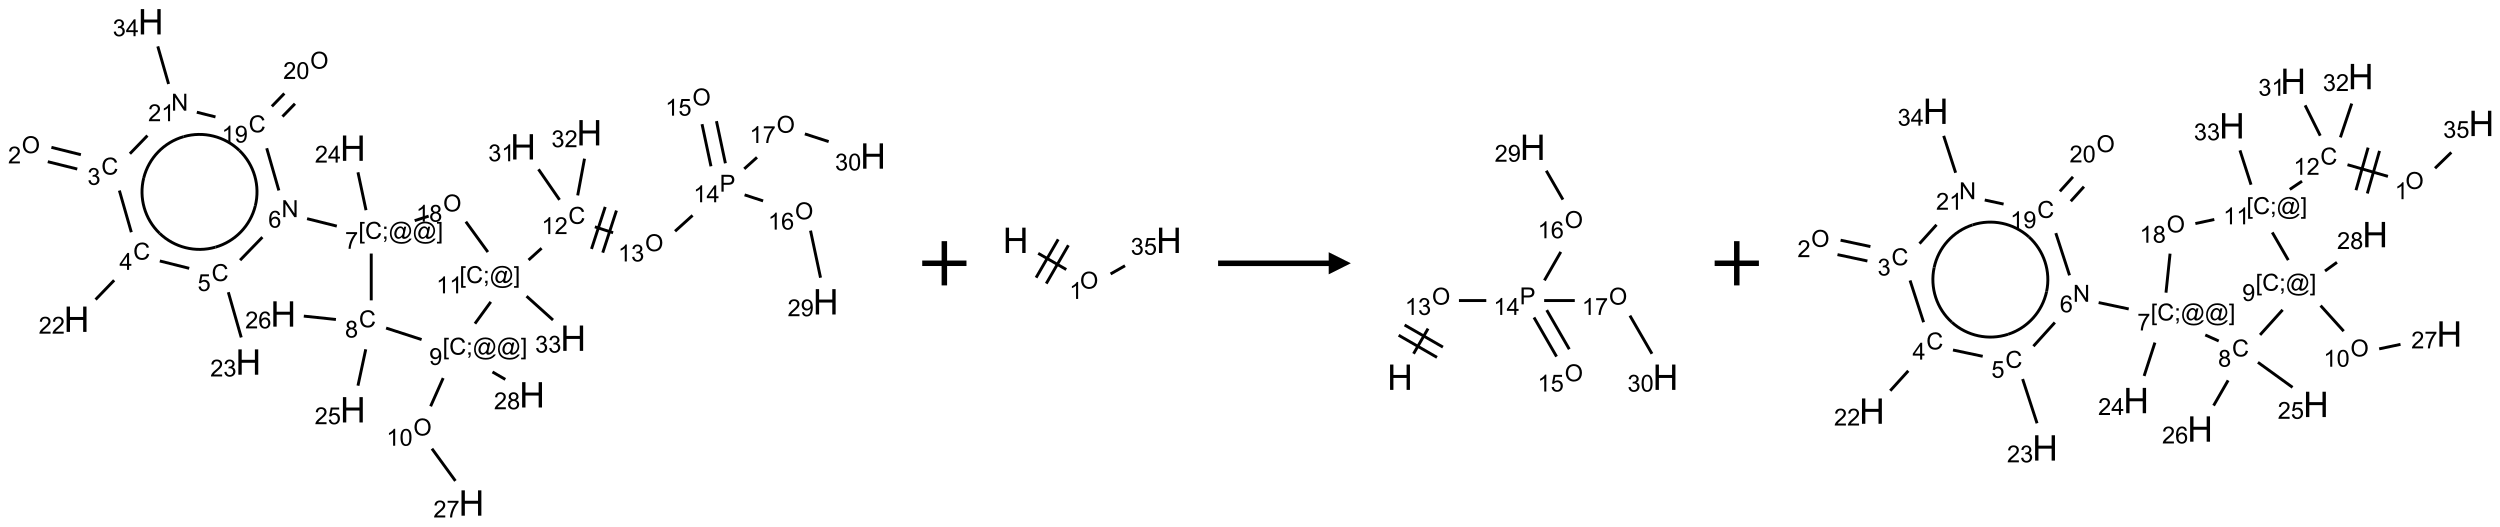 <?xml version="1.0" encoding="UTF-8"?>
<svg xmlns="http://www.w3.org/2000/svg" xmlns:xlink="http://www.w3.org/1999/xlink" width="1130" height="238" viewBox="0 0 1130 238">
<defs>
<g>
<g id="glyph-0-0">
<path d="M 1.332 0 L 1.332 -6.668 L 6.668 -6.668 L 6.668 0 Z M 1.5 -0.168 L 6.5 -0.168 L 6.5 -6.5 L 1.5 -6.5 Z M 1.5 -0.168 "/>
</g>
<g id="glyph-0-1">
<path d="M 0.516 -3.719 C 0.516 -4.984 0.855 -5.977 1.535 -6.695 C 2.215 -7.414 3.094 -7.77 4.172 -7.77 C 4.875 -7.77 5.512 -7.602 6.078 -7.266 C 6.645 -6.93 7.074 -6.461 7.371 -5.855 C 7.668 -5.254 7.816 -4.57 7.816 -3.809 C 7.816 -3.035 7.66 -2.34 7.348 -1.73 C 7.035 -1.117 6.594 -0.656 6.02 -0.34 C 5.449 -0.027 4.828 0.129 4.168 0.129 C 3.449 0.129 2.805 -0.043 2.238 -0.391 C 1.672 -0.738 1.246 -1.211 0.953 -1.812 C 0.66 -2.414 0.516 -3.047 0.516 -3.719 Z M 1.559 -3.703 C 1.559 -2.781 1.805 -2.059 2.301 -1.527 C 2.793 -1 3.414 -0.734 4.16 -0.734 C 4.922 -0.734 5.547 -1 6.039 -1.535 C 6.531 -2.07 6.777 -2.828 6.777 -3.812 C 6.777 -4.434 6.672 -4.977 6.461 -5.441 C 6.25 -5.902 5.945 -6.262 5.539 -6.52 C 5.133 -6.773 4.68 -6.902 4.176 -6.902 C 3.461 -6.902 2.848 -6.656 2.332 -6.164 C 1.816 -5.672 1.559 -4.852 1.559 -3.703 Z M 1.559 -3.703 "/>
</g>
<g id="glyph-0-2">
<path d="M 5.371 -0.902 L 5.371 0 L 0.324 0 C 0.316 -0.227 0.352 -0.441 0.434 -0.652 C 0.562 -0.996 0.766 -1.332 1.051 -1.668 C 1.332 -2 1.742 -2.387 2.277 -2.824 C 3.105 -3.504 3.668 -4.043 3.957 -4.441 C 4.25 -4.84 4.395 -5.215 4.395 -5.566 C 4.395 -5.938 4.262 -6.254 3.996 -6.508 C 3.73 -6.762 3.387 -6.891 2.957 -6.891 C 2.508 -6.891 2.145 -6.754 1.875 -6.484 C 1.605 -6.215 1.469 -5.84 1.465 -5.359 L 0.5 -5.457 C 0.566 -6.176 0.812 -6.727 1.246 -7.102 C 1.676 -7.477 2.254 -7.668 2.98 -7.668 C 3.711 -7.668 4.293 -7.465 4.719 -7.059 C 5.145 -6.652 5.359 -6.148 5.359 -5.547 C 5.359 -5.242 5.297 -4.941 5.172 -4.645 C 5.047 -4.352 4.84 -4.039 4.551 -3.715 C 4.262 -3.387 3.777 -2.938 3.105 -2.371 C 2.543 -1.898 2.18 -1.578 2.02 -1.41 C 1.859 -1.242 1.73 -1.07 1.625 -0.902 Z M 5.371 -0.902 "/>
</g>
<g id="glyph-0-3">
<path d="M 6.27 -2.676 L 7.281 -2.422 C 7.07 -1.594 6.688 -0.961 6.137 -0.523 C 5.586 -0.086 4.914 0.129 4.121 0.129 C 3.297 0.129 2.629 -0.039 2.113 -0.371 C 1.598 -0.707 1.203 -1.191 0.934 -1.828 C 0.664 -2.465 0.531 -3.145 0.531 -3.875 C 0.531 -4.672 0.684 -5.363 0.988 -5.957 C 1.293 -6.547 1.723 -6.996 2.285 -7.305 C 2.844 -7.613 3.461 -7.766 4.137 -7.766 C 4.898 -7.766 5.543 -7.57 6.062 -7.184 C 6.582 -6.793 6.945 -6.246 7.152 -5.543 L 6.156 -5.309 C 5.98 -5.863 5.723 -6.266 5.387 -6.52 C 5.051 -6.773 4.625 -6.902 4.113 -6.902 C 3.527 -6.902 3.039 -6.762 2.645 -6.48 C 2.25 -6.199 1.973 -5.82 1.812 -5.348 C 1.652 -4.871 1.574 -4.383 1.574 -3.879 C 1.574 -3.23 1.668 -2.664 1.855 -2.18 C 2.047 -1.695 2.34 -1.332 2.738 -1.094 C 3.137 -0.855 3.57 -0.734 4.035 -0.734 C 4.602 -0.734 5.082 -0.898 5.473 -1.223 C 5.867 -1.551 6.133 -2.035 6.27 -2.676 Z M 6.27 -2.676 "/>
</g>
<g id="glyph-0-4">
<path d="M 0.449 -2.016 L 1.387 -2.141 C 1.492 -1.609 1.676 -1.227 1.934 -0.992 C 2.191 -0.758 2.508 -0.641 2.879 -0.641 C 3.32 -0.641 3.695 -0.793 3.996 -1.098 C 4.301 -1.402 4.453 -1.781 4.453 -2.234 C 4.453 -2.664 4.312 -3.02 4.031 -3.301 C 3.75 -3.578 3.391 -3.719 2.957 -3.719 C 2.781 -3.719 2.562 -3.684 2.297 -3.613 L 2.402 -4.438 C 2.465 -4.43 2.516 -4.426 2.551 -4.426 C 2.949 -4.426 3.312 -4.531 3.629 -4.738 C 3.949 -4.949 4.109 -5.27 4.109 -5.703 C 4.109 -6.047 3.992 -6.332 3.762 -6.559 C 3.527 -6.785 3.227 -6.895 2.859 -6.895 C 2.496 -6.895 2.191 -6.781 1.949 -6.551 C 1.707 -6.324 1.547 -5.98 1.48 -5.52 L 0.543 -5.688 C 0.656 -6.316 0.918 -6.805 1.324 -7.148 C 1.73 -7.492 2.234 -7.668 2.84 -7.668 C 3.254 -7.668 3.641 -7.578 3.988 -7.398 C 4.34 -7.219 4.609 -6.977 4.793 -6.668 C 4.98 -6.359 5.074 -6.031 5.074 -5.684 C 5.074 -5.352 4.984 -5.051 4.809 -4.781 C 4.629 -4.512 4.367 -4.297 4.02 -4.137 C 4.473 -4.031 4.824 -3.816 5.074 -3.488 C 5.324 -3.16 5.449 -2.75 5.449 -2.254 C 5.449 -1.59 5.203 -1.023 4.719 -0.559 C 4.234 -0.098 3.617 0.137 2.875 0.137 C 2.203 0.137 1.648 -0.062 1.207 -0.465 C 0.762 -0.863 0.512 -1.379 0.449 -2.016 Z M 0.449 -2.016 "/>
</g>
<g id="glyph-0-5">
<path d="M 3.449 0 L 3.449 -1.828 L 0.137 -1.828 L 0.137 -2.688 L 3.621 -7.637 L 4.387 -7.637 L 4.387 -2.688 L 5.418 -2.688 L 5.418 -1.828 L 4.387 -1.828 L 4.387 0 Z M 3.449 -2.688 L 3.449 -6.129 L 1.059 -2.688 Z M 3.449 -2.688 "/>
</g>
<g id="glyph-0-6">
<path d="M 0.441 -2 L 1.426 -2.082 C 1.5 -1.605 1.668 -1.242 1.934 -1.004 C 2.199 -0.762 2.52 -0.641 2.895 -0.641 C 3.348 -0.641 3.73 -0.812 4.043 -1.152 C 4.355 -1.492 4.512 -1.941 4.512 -2.504 C 4.512 -3.039 4.359 -3.461 4.059 -3.77 C 3.758 -4.078 3.367 -4.234 2.879 -4.234 C 2.578 -4.234 2.305 -4.164 2.062 -4.027 C 1.82 -3.891 1.629 -3.715 1.488 -3.496 L 0.609 -3.609 L 1.348 -7.531 L 5.145 -7.531 L 5.145 -6.637 L 2.098 -6.637 L 1.688 -4.582 C 2.145 -4.902 2.625 -5.062 3.129 -5.062 C 3.797 -5.062 4.359 -4.832 4.816 -4.371 C 5.277 -3.91 5.504 -3.312 5.504 -2.59 C 5.504 -1.898 5.305 -1.301 4.902 -0.797 C 4.41 -0.18 3.742 0.129 2.895 0.129 C 2.199 0.129 1.633 -0.062 1.195 -0.453 C 0.758 -0.844 0.504 -1.359 0.441 -2 Z M 0.441 -2 "/>
</g>
<g id="glyph-0-7">
<path d="M 0.812 0 L 0.812 -7.637 L 1.848 -7.637 L 5.859 -1.641 L 5.859 -7.637 L 6.828 -7.637 L 6.828 0 L 5.793 0 L 1.781 -6 L 1.781 0 Z M 0.812 0 "/>
</g>
<g id="glyph-0-8">
<path d="M 5.309 -5.766 L 4.375 -5.691 C 4.293 -6.059 4.172 -6.328 4.02 -6.496 C 3.766 -6.762 3.453 -6.895 3.082 -6.895 C 2.785 -6.895 2.523 -6.812 2.297 -6.645 C 2 -6.43 1.77 -6.117 1.598 -5.703 C 1.43 -5.289 1.34 -4.703 1.332 -3.938 C 1.559 -4.281 1.836 -4.535 2.16 -4.703 C 2.488 -4.871 2.828 -4.953 3.188 -4.953 C 3.812 -4.953 4.344 -4.723 4.785 -4.262 C 5.223 -3.801 5.441 -3.207 5.441 -2.48 C 5.441 -2 5.34 -1.555 5.133 -1.145 C 4.926 -0.73 4.641 -0.418 4.281 -0.199 C 3.922 0.02 3.512 0.129 3.051 0.129 C 2.27 0.129 1.633 -0.156 1.141 -0.73 C 0.648 -1.305 0.402 -2.254 0.402 -3.574 C 0.402 -5.051 0.672 -6.121 1.219 -6.793 C 1.695 -7.375 2.336 -7.668 3.141 -7.668 C 3.742 -7.668 4.234 -7.5 4.617 -7.16 C 5 -6.824 5.23 -6.359 5.309 -5.766 Z M 1.48 -2.473 C 1.48 -2.152 1.547 -1.844 1.684 -1.547 C 1.82 -1.25 2.016 -1.027 2.262 -0.871 C 2.508 -0.719 2.766 -0.641 3.035 -0.641 C 3.434 -0.641 3.773 -0.801 4.059 -1.121 C 4.344 -1.441 4.484 -1.875 4.484 -2.422 C 4.484 -2.949 4.344 -3.367 4.062 -3.668 C 3.781 -3.973 3.426 -4.125 3 -4.125 C 2.578 -4.125 2.219 -3.973 1.922 -3.668 C 1.625 -3.363 1.48 -2.969 1.48 -2.473 Z M 1.48 -2.473 "/>
</g>
<g id="glyph-0-9">
<path d="M 0.723 2.121 L 0.723 -7.637 L 2.793 -7.637 L 2.793 -6.859 L 1.66 -6.859 L 1.66 1.344 L 2.793 1.344 L 2.793 2.121 Z M 0.723 2.121 "/>
</g>
<g id="glyph-0-10">
<path d="M 0.949 -4.465 L 0.949 -5.531 L 2.016 -5.531 L 2.016 -4.465 Z M 0.949 0 L 0.949 -1.066 L 2.016 -1.066 L 2.016 0 C 2.016 0.391 1.945 0.711 1.809 0.949 C 1.668 1.191 1.449 1.379 1.145 1.512 L 0.887 1.109 C 1.082 1.023 1.23 0.895 1.324 0.727 C 1.418 0.559 1.469 0.316 1.48 0 Z M 0.949 0 "/>
</g>
<g id="glyph-0-11">
<path d="M 6.047 -0.848 C 5.82 -0.59 5.57 -0.379 5.289 -0.223 C 5.008 -0.062 4.73 0.016 4.449 0.016 C 4.141 0.016 3.84 -0.074 3.547 -0.254 C 3.254 -0.434 3.02 -0.715 2.836 -1.09 C 2.652 -1.465 2.562 -1.875 2.562 -2.324 C 2.562 -2.875 2.703 -3.43 2.988 -3.98 C 3.27 -4.535 3.621 -4.953 4.043 -5.23 C 4.461 -5.508 4.871 -5.645 5.266 -5.645 C 5.566 -5.645 5.855 -5.566 6.129 -5.41 C 6.402 -5.25 6.641 -5.012 6.84 -4.688 L 7.016 -5.496 L 7.949 -5.496 L 7.199 -2 C 7.094 -1.516 7.043 -1.246 7.043 -1.191 C 7.043 -1.098 7.078 -1.02 7.148 -0.949 C 7.219 -0.883 7.305 -0.848 7.406 -0.848 C 7.59 -0.848 7.832 -0.953 8.129 -1.168 C 8.527 -1.445 8.84 -1.816 9.07 -2.285 C 9.301 -2.75 9.418 -3.234 9.418 -3.73 C 9.418 -4.309 9.27 -4.852 8.973 -5.355 C 8.676 -5.859 8.23 -6.262 7.645 -6.562 C 7.055 -6.863 6.406 -7.016 5.691 -7.016 C 4.879 -7.016 4.137 -6.824 3.465 -6.445 C 2.793 -6.066 2.273 -5.52 1.902 -4.809 C 1.535 -4.098 1.348 -3.34 1.348 -2.527 C 1.348 -1.676 1.535 -0.941 1.902 -0.328 C 2.273 0.285 2.809 0.742 3.508 1.035 C 4.207 1.328 4.984 1.473 5.832 1.473 C 6.742 1.473 7.504 1.32 8.121 1.016 C 8.734 0.711 9.195 0.34 9.5 -0.098 L 10.441 -0.098 C 10.266 0.266 9.961 0.637 9.531 1.016 C 9.102 1.395 8.59 1.695 7.996 1.914 C 7.402 2.133 6.688 2.246 5.848 2.246 C 5.078 2.246 4.367 2.145 3.715 1.949 C 3.066 1.75 2.512 1.453 2.051 1.055 C 1.594 0.656 1.25 0.199 1.016 -0.316 C 0.723 -0.973 0.578 -1.684 0.578 -2.441 C 0.578 -3.289 0.75 -4.098 1.098 -4.863 C 1.523 -5.805 2.125 -6.527 2.902 -7.027 C 3.684 -7.527 4.629 -7.777 5.738 -7.777 C 6.602 -7.777 7.375 -7.602 8.059 -7.246 C 8.746 -6.895 9.285 -6.371 9.684 -5.672 C 10.02 -5.07 10.188 -4.418 10.188 -3.715 C 10.188 -2.707 9.832 -1.812 9.125 -1.031 C 8.492 -0.328 7.801 0.02 7.051 0.02 C 6.812 0.02 6.617 -0.016 6.473 -0.09 C 6.324 -0.16 6.215 -0.266 6.145 -0.402 C 6.102 -0.488 6.066 -0.637 6.047 -0.848 Z M 3.527 -2.262 C 3.527 -1.785 3.641 -1.414 3.863 -1.152 C 4.09 -0.887 4.348 -0.754 4.641 -0.754 C 4.836 -0.754 5.039 -0.812 5.254 -0.93 C 5.469 -1.047 5.676 -1.219 5.871 -1.449 C 6.066 -1.676 6.23 -1.969 6.355 -2.32 C 6.48 -2.672 6.543 -3.027 6.543 -3.379 C 6.543 -3.852 6.426 -4.219 6.191 -4.48 C 5.957 -4.738 5.672 -4.871 5.332 -4.871 C 5.109 -4.871 4.902 -4.812 4.707 -4.699 C 4.512 -4.586 4.32 -4.406 4.137 -4.156 C 3.953 -3.906 3.805 -3.602 3.691 -3.246 C 3.582 -2.887 3.527 -2.559 3.527 -2.262 Z M 3.527 -2.262 "/>
</g>
<g id="glyph-0-12">
<path d="M 2.27 2.121 L 0.203 2.121 L 0.203 1.344 L 1.332 1.344 L 1.332 -6.859 L 0.203 -6.859 L 0.203 -7.637 L 2.27 -7.637 Z M 2.27 2.121 "/>
</g>
<g id="glyph-0-13">
<path d="M 0.504 -6.637 L 0.504 -7.535 L 5.449 -7.535 L 5.449 -6.809 C 4.961 -6.289 4.48 -5.602 4.004 -4.746 C 3.527 -3.887 3.156 -3.004 2.895 -2.098 C 2.707 -1.461 2.59 -0.762 2.535 0 L 1.574 0 C 1.582 -0.602 1.703 -1.328 1.926 -2.176 C 2.152 -3.027 2.477 -3.848 2.898 -4.637 C 3.32 -5.426 3.77 -6.094 4.246 -6.637 Z M 0.504 -6.637 "/>
</g>
<g id="glyph-0-14">
<path d="M 1.887 -4.141 C 1.496 -4.281 1.207 -4.484 1.02 -4.75 C 0.832 -5.016 0.738 -5.328 0.738 -5.699 C 0.738 -6.254 0.938 -6.719 1.34 -7.098 C 1.738 -7.477 2.27 -7.668 2.934 -7.668 C 3.598 -7.668 4.137 -7.473 4.543 -7.086 C 4.949 -6.699 5.152 -6.227 5.152 -5.672 C 5.152 -5.316 5.059 -5.008 4.871 -4.746 C 4.688 -4.484 4.406 -4.281 4.027 -4.141 C 4.496 -3.988 4.852 -3.742 5.098 -3.402 C 5.34 -3.062 5.465 -2.656 5.465 -2.184 C 5.465 -1.531 5.234 -0.98 4.77 -0.535 C 4.309 -0.09 3.703 0.129 2.949 0.129 C 2.195 0.129 1.586 -0.094 1.125 -0.539 C 0.664 -0.984 0.434 -1.543 0.434 -2.207 C 0.434 -2.703 0.559 -3.121 0.809 -3.457 C 1.062 -3.793 1.422 -4.02 1.887 -4.141 Z M 1.699 -5.73 C 1.699 -5.367 1.812 -5.074 2.047 -4.844 C 2.281 -4.613 2.582 -4.5 2.953 -4.5 C 3.312 -4.5 3.609 -4.613 3.84 -4.84 C 4.07 -5.066 4.188 -5.348 4.188 -5.676 C 4.188 -6.02 4.07 -6.309 3.832 -6.543 C 3.594 -6.777 3.297 -6.895 2.941 -6.895 C 2.586 -6.895 2.289 -6.781 2.051 -6.551 C 1.816 -6.324 1.699 -6.047 1.699 -5.73 Z M 1.395 -2.203 C 1.395 -1.938 1.461 -1.676 1.586 -1.426 C 1.711 -1.176 1.902 -0.984 2.152 -0.848 C 2.402 -0.711 2.672 -0.641 2.957 -0.641 C 3.406 -0.641 3.777 -0.785 4.066 -1.074 C 4.359 -1.363 4.504 -1.727 4.504 -2.172 C 4.504 -2.625 4.355 -2.996 4.055 -3.293 C 3.754 -3.586 3.379 -3.734 2.926 -3.734 C 2.484 -3.734 2.121 -3.59 1.832 -3.297 C 1.543 -3.004 1.395 -2.641 1.395 -2.203 Z M 1.395 -2.203 "/>
</g>
<g id="glyph-0-15">
<path d="M 0.582 -1.766 L 1.484 -1.848 C 1.562 -1.426 1.707 -1.117 1.922 -0.926 C 2.137 -0.734 2.414 -0.641 2.75 -0.641 C 3.039 -0.641 3.289 -0.707 3.508 -0.84 C 3.727 -0.973 3.902 -1.148 4.043 -1.367 C 4.18 -1.586 4.297 -1.887 4.391 -2.262 C 4.484 -2.637 4.531 -3.016 4.531 -3.406 C 4.531 -3.449 4.531 -3.512 4.527 -3.594 C 4.34 -3.297 4.082 -3.055 3.758 -2.867 C 3.434 -2.68 3.082 -2.59 2.703 -2.59 C 2.07 -2.59 1.535 -2.816 1.098 -3.277 C 0.66 -3.734 0.441 -4.34 0.441 -5.09 C 0.441 -5.863 0.672 -6.484 1.129 -6.957 C 1.586 -7.43 2.156 -7.668 2.844 -7.668 C 3.34 -7.668 3.793 -7.531 4.207 -7.266 C 4.617 -7 4.93 -6.617 5.145 -6.121 C 5.355 -5.629 5.465 -4.91 5.465 -3.973 C 5.465 -2.996 5.359 -2.223 5.145 -1.645 C 4.934 -1.066 4.617 -0.625 4.199 -0.324 C 3.781 -0.02 3.293 0.129 2.73 0.129 C 2.133 0.129 1.645 -0.035 1.266 -0.367 C 0.887 -0.699 0.66 -1.164 0.582 -1.766 Z M 4.422 -5.137 C 4.422 -5.676 4.277 -6.102 3.992 -6.418 C 3.707 -6.734 3.359 -6.891 2.957 -6.891 C 2.543 -6.891 2.18 -6.719 1.871 -6.379 C 1.562 -6.039 1.406 -5.598 1.406 -5.059 C 1.406 -4.57 1.555 -4.176 1.848 -3.871 C 2.141 -3.566 2.5 -3.418 2.934 -3.418 C 3.367 -3.418 3.723 -3.57 4.004 -3.871 C 4.281 -4.176 4.422 -4.598 4.422 -5.137 Z M 4.422 -5.137 "/>
</g>
<g id="glyph-0-16">
<path d="M 3.973 0 L 3.035 0 L 3.035 -5.973 C 2.809 -5.758 2.516 -5.543 2.148 -5.328 C 1.781 -5.113 1.453 -4.953 1.16 -4.844 L 1.16 -5.75 C 1.684 -5.996 2.145 -6.297 2.535 -6.645 C 2.93 -6.996 3.207 -7.336 3.371 -7.668 L 3.973 -7.668 Z M 3.973 0 "/>
</g>
<g id="glyph-0-17">
<path d="M 0.441 -3.766 C 0.441 -4.668 0.535 -5.395 0.723 -5.945 C 0.906 -6.496 1.184 -6.922 1.551 -7.219 C 1.918 -7.516 2.375 -7.668 2.934 -7.668 C 3.344 -7.668 3.703 -7.586 4.012 -7.418 C 4.32 -7.254 4.574 -7.016 4.777 -6.707 C 4.977 -6.395 5.137 -6.016 5.25 -5.57 C 5.363 -5.125 5.422 -4.523 5.422 -3.766 C 5.422 -2.871 5.328 -2.148 5.145 -1.598 C 4.961 -1.047 4.688 -0.621 4.32 -0.32 C 3.953 -0.02 3.492 0.129 2.934 0.129 C 2.195 0.129 1.617 -0.133 1.199 -0.66 C 0.695 -1.297 0.441 -2.332 0.441 -3.766 Z M 1.406 -3.766 C 1.406 -2.512 1.555 -1.68 1.848 -1.262 C 2.141 -0.848 2.5 -0.641 2.934 -0.641 C 3.363 -0.641 3.727 -0.848 4.02 -1.266 C 4.312 -1.684 4.457 -2.516 4.457 -3.766 C 4.457 -5.023 4.312 -5.859 4.02 -6.27 C 3.727 -6.684 3.359 -6.891 2.922 -6.891 C 2.492 -6.891 2.148 -6.707 1.891 -6.344 C 1.566 -5.879 1.406 -5.02 1.406 -3.766 Z M 1.406 -3.766 "/>
</g>
<g id="glyph-0-18">
<path d="M 0.824 0 L 0.824 -7.637 L 3.703 -7.637 C 4.211 -7.637 4.598 -7.609 4.863 -7.562 C 5.238 -7.5 5.555 -7.383 5.809 -7.207 C 6.062 -7.031 6.266 -6.785 6.418 -6.469 C 6.574 -6.152 6.652 -5.805 6.652 -5.426 C 6.652 -4.777 6.445 -4.227 6.031 -3.777 C 5.617 -3.328 4.871 -3.105 3.793 -3.105 L 1.832 -3.105 L 1.832 0 Z M 1.832 -4.004 L 3.809 -4.004 C 4.461 -4.004 4.922 -4.125 5.199 -4.371 C 5.473 -4.613 5.609 -4.953 5.609 -5.395 C 5.609 -5.715 5.527 -5.988 5.367 -6.215 C 5.207 -6.441 4.992 -6.594 4.73 -6.668 C 4.559 -6.711 4.246 -6.734 3.785 -6.734 L 1.832 -6.734 Z M 1.832 -4.004 "/>
</g>
<g id="glyph-1-0">
<path d="M 2 0 L 2 -10 L 10 -10 L 10 0 Z M 2.25 -0.25 L 9.75 -0.25 L 9.75 -9.75 L 2.25 -9.75 Z M 2.25 -0.25 "/>
</g>
<g id="glyph-1-1">
<path d="M 1.281 0 L 1.281 -11.453 L 2.797 -11.453 L 2.797 -6.75 L 8.75 -6.75 L 8.75 -11.453 L 10.266 -11.453 L 10.266 0 L 8.75 0 L 8.75 -5.398 L 2.797 -5.398 L 2.797 0 Z M 1.281 0 "/>
</g>
</g>
</defs>
<path fill="none" stroke-width="0.033" stroke-linecap="butt" stroke-linejoin="miter" stroke="rgb(0%, 0%, 0%)" stroke-opacity="1" stroke-miterlimit="10" d="M 0.226 1.581 L 0.559 1.664 " transform="matrix(40, 0, 0, 40, 12.559, 9.844)"/>
<path fill="none" stroke-width="0.033" stroke-linecap="butt" stroke-linejoin="miter" stroke="rgb(0%, 0%, 0%)" stroke-opacity="1" stroke-miterlimit="10" d="M 0.267 1.419 L 0.6 1.502 " transform="matrix(40, 0, 0, 40, 12.559, 9.844)"/>
<path fill="none" stroke-width="0.033" stroke-linecap="butt" stroke-linejoin="miter" stroke="rgb(0%, 0%, 0%)" stroke-opacity="1" stroke-miterlimit="10" d="M 1.035 1.907 L 1.17 2.378 " transform="matrix(40, 0, 0, 40, 12.559, 9.844)"/>
<path fill="none" stroke-width="0.033" stroke-linecap="butt" stroke-linejoin="miter" stroke="rgb(0%, 0%, 0%)" stroke-opacity="1" stroke-miterlimit="10" d="M 0.976 2.921 L 0.766 3.139 " transform="matrix(40, 0, 0, 40, 12.559, 9.844)"/>
<path fill="none" stroke-width="0.033" stroke-linecap="butt" stroke-linejoin="miter" stroke="rgb(0%, 0%, 0%)" stroke-opacity="1" stroke-miterlimit="10" d="M 1.492 2.703 L 1.824 2.786 " transform="matrix(40, 0, 0, 40, 12.559, 9.844)"/>
<path fill="none" stroke-width="0.033" stroke-linecap="butt" stroke-linejoin="miter" stroke="rgb(0%, 0%, 0%)" stroke-opacity="1" stroke-miterlimit="10" d="M 2.266 3.056 L 2.412 3.567 " transform="matrix(40, 0, 0, 40, 12.559, 9.844)"/>
<path fill="none" stroke-width="0.033" stroke-linecap="butt" stroke-linejoin="miter" stroke="rgb(0%, 0%, 0%)" stroke-opacity="1" stroke-miterlimit="10" d="M 2.399 2.694 L 2.651 2.434 " transform="matrix(40, 0, 0, 40, 12.559, 9.844)"/>
<path fill="none" stroke-width="0.033" stroke-linecap="butt" stroke-linejoin="miter" stroke="rgb(0%, 0%, 0%)" stroke-opacity="1" stroke-miterlimit="10" d="M 3.156 2.225 L 3.492 2.309 " transform="matrix(40, 0, 0, 40, 12.559, 9.844)"/>
<path fill="none" stroke-width="0.033" stroke-linecap="butt" stroke-linejoin="miter" stroke="rgb(0%, 0%, 0%)" stroke-opacity="1" stroke-miterlimit="10" d="M 3.822 2.129 L 3.731 1.701 " transform="matrix(40, 0, 0, 40, 12.559, 9.844)"/>
<path fill="none" stroke-width="0.033" stroke-linecap="butt" stroke-linejoin="miter" stroke="rgb(0%, 0%, 0%)" stroke-opacity="1" stroke-miterlimit="10" d="M 3.881 2.619 L 3.881 3.148 " transform="matrix(40, 0, 0, 40, 12.559, 9.844)"/>
<path fill="none" stroke-width="0.033" stroke-linecap="butt" stroke-linejoin="miter" stroke="rgb(0%, 0%, 0%)" stroke-opacity="1" stroke-miterlimit="10" d="M 3.819 3.701 L 3.731 4.112 " transform="matrix(40, 0, 0, 40, 12.559, 9.844)"/>
<path fill="none" stroke-width="0.033" stroke-linecap="butt" stroke-linejoin="miter" stroke="rgb(0%, 0%, 0%)" stroke-opacity="1" stroke-miterlimit="10" d="M 3.482 3.364 L 3.119 3.326 " transform="matrix(40, 0, 0, 40, 12.559, 9.844)"/>
<path fill="none" stroke-width="0.033" stroke-linecap="butt" stroke-linejoin="miter" stroke="rgb(0%, 0%, 0%)" stroke-opacity="1" stroke-miterlimit="10" d="M 4.049 3.461 L 4.45 3.591 " transform="matrix(40, 0, 0, 40, 12.559, 9.844)"/>
<path fill="none" stroke-width="0.033" stroke-linecap="butt" stroke-linejoin="miter" stroke="rgb(0%, 0%, 0%)" stroke-opacity="1" stroke-miterlimit="10" d="M 4.694 4.026 L 4.552 4.345 " transform="matrix(40, 0, 0, 40, 12.559, 9.844)"/>
<path fill="none" stroke-width="0.033" stroke-linecap="butt" stroke-linejoin="miter" stroke="rgb(0%, 0%, 0%)" stroke-opacity="1" stroke-miterlimit="10" d="M 4.567 4.824 L 4.832 5.188 " transform="matrix(40, 0, 0, 40, 12.559, 9.844)"/>
<path fill="none" stroke-width="0.033" stroke-linecap="butt" stroke-linejoin="miter" stroke="rgb(0%, 0%, 0%)" stroke-opacity="1" stroke-miterlimit="10" d="M 5.251 3.957 L 5.396 4.041 " transform="matrix(40, 0, 0, 40, 12.559, 9.844)"/>
<path fill="none" stroke-width="0.033" stroke-linecap="butt" stroke-linejoin="miter" stroke="rgb(0%, 0%, 0%)" stroke-opacity="1" stroke-miterlimit="10" d="M 5.053 3.411 L 5.232 3.165 " transform="matrix(40, 0, 0, 40, 12.559, 9.844)"/>
<path fill="none" stroke-width="0.033" stroke-linecap="butt" stroke-linejoin="miter" stroke="rgb(0%, 0%, 0%)" stroke-opacity="1" stroke-miterlimit="10" d="M 5.659 2.692 L 5.806 2.559 " transform="matrix(40, 0, 0, 40, 12.559, 9.844)"/>
<path fill="none" stroke-width="0.033" stroke-linecap="butt" stroke-linejoin="miter" stroke="rgb(0%, 0%, 0%)" stroke-opacity="1" stroke-miterlimit="10" d="M 6.408 2.317 L 6.614 2.384 " transform="matrix(40, 0, 0, 40, 12.559, 9.844)"/>
<path fill="none" stroke-width="0.033" stroke-linecap="butt" stroke-linejoin="miter" stroke="rgb(0%, 0%, 0%)" stroke-opacity="1" stroke-miterlimit="10" d="M 6.497 2.609 L 6.652 2.133 " transform="matrix(40, 0, 0, 40, 12.559, 9.844)"/>
<path fill="none" stroke-width="0.033" stroke-linecap="butt" stroke-linejoin="miter" stroke="rgb(0%, 0%, 0%)" stroke-opacity="1" stroke-miterlimit="10" d="M 6.37 2.567 L 6.525 2.092 " transform="matrix(40, 0, 0, 40, 12.559, 9.844)"/>
<path fill="none" stroke-width="0.033" stroke-linecap="butt" stroke-linejoin="miter" stroke="rgb(0%, 0%, 0%)" stroke-opacity="1" stroke-miterlimit="10" d="M 7.314 2.367 L 7.512 2.188 " transform="matrix(40, 0, 0, 40, 12.559, 9.844)"/>
<path fill="none" stroke-width="0.033" stroke-linecap="butt" stroke-linejoin="miter" stroke="rgb(0%, 0%, 0%)" stroke-opacity="1" stroke-miterlimit="10" d="M 7.883 1.599 L 7.782 1.123 " transform="matrix(40, 0, 0, 40, 12.559, 9.844)"/>
<path fill="none" stroke-width="0.033" stroke-linecap="butt" stroke-linejoin="miter" stroke="rgb(0%, 0%, 0%)" stroke-opacity="1" stroke-miterlimit="10" d="M 7.72 1.633 L 7.619 1.157 " transform="matrix(40, 0, 0, 40, 12.559, 9.844)"/>
<path fill="none" stroke-width="0.033" stroke-linecap="butt" stroke-linejoin="miter" stroke="rgb(0%, 0%, 0%)" stroke-opacity="1" stroke-miterlimit="10" d="M 8.1 1.956 L 8.309 2.024 " transform="matrix(40, 0, 0, 40, 12.559, 9.844)"/>
<path fill="none" stroke-width="0.033" stroke-linecap="butt" stroke-linejoin="miter" stroke="rgb(0%, 0%, 0%)" stroke-opacity="1" stroke-miterlimit="10" d="M 8.845 2.36 L 8.958 2.892 " transform="matrix(40, 0, 0, 40, 12.559, 9.844)"/>
<path fill="none" stroke-width="0.033" stroke-linecap="butt" stroke-linejoin="miter" stroke="rgb(0%, 0%, 0%)" stroke-opacity="1" stroke-miterlimit="10" d="M 8.096 1.662 L 8.24 1.532 " transform="matrix(40, 0, 0, 40, 12.559, 9.844)"/>
<path fill="none" stroke-width="0.033" stroke-linecap="butt" stroke-linejoin="miter" stroke="rgb(0%, 0%, 0%)" stroke-opacity="1" stroke-miterlimit="10" d="M 8.781 1.267 L 9.05 1.354 " transform="matrix(40, 0, 0, 40, 12.559, 9.844)"/>
<path fill="none" stroke-width="0.033" stroke-linecap="butt" stroke-linejoin="miter" stroke="rgb(0%, 0%, 0%)" stroke-opacity="1" stroke-miterlimit="10" d="M 6.009 2.012 L 5.771 1.667 " transform="matrix(40, 0, 0, 40, 12.559, 9.844)"/>
<path fill="none" stroke-width="0.033" stroke-linecap="butt" stroke-linejoin="miter" stroke="rgb(0%, 0%, 0%)" stroke-opacity="1" stroke-miterlimit="10" d="M 6.214 1.962 L 6.291 1.547 " transform="matrix(40, 0, 0, 40, 12.559, 9.844)"/>
<path fill="none" stroke-width="0.033" stroke-linecap="butt" stroke-linejoin="miter" stroke="rgb(0%, 0%, 0%)" stroke-opacity="1" stroke-miterlimit="10" d="M 5.636 3.101 L 5.935 3.37 " transform="matrix(40, 0, 0, 40, 12.559, 9.844)"/>
<path fill="none" stroke-width="0.033" stroke-linecap="butt" stroke-linejoin="miter" stroke="rgb(0%, 0%, 0%)" stroke-opacity="1" stroke-miterlimit="10" d="M 5.199 2.602 L 4.95 2.259 " transform="matrix(40, 0, 0, 40, 12.559, 9.844)"/>
<path fill="none" stroke-width="0.033" stroke-linecap="butt" stroke-linejoin="miter" stroke="rgb(0%, 0%, 0%)" stroke-opacity="1" stroke-miterlimit="10" d="M 4.53 2.196 L 4.372 2.247 " transform="matrix(40, 0, 0, 40, 12.559, 9.844)"/>
<path fill="none" stroke-width="0.033" stroke-linecap="butt" stroke-linejoin="miter" stroke="rgb(0%, 0%, 0%)" stroke-opacity="1" stroke-miterlimit="10" d="M 2.837 1.906 L 2.7 1.429 " transform="matrix(40, 0, 0, 40, 12.559, 9.844)"/>
<path fill="none" stroke-width="0.033" stroke-linecap="butt" stroke-linejoin="miter" stroke="rgb(0%, 0%, 0%)" stroke-opacity="1" stroke-miterlimit="10" d="M 2.878 1.071 L 3.019 0.926 " transform="matrix(40, 0, 0, 40, 12.559, 9.844)"/>
<path fill="none" stroke-width="0.033" stroke-linecap="butt" stroke-linejoin="miter" stroke="rgb(0%, 0%, 0%)" stroke-opacity="1" stroke-miterlimit="10" d="M 2.758 0.956 L 2.899 0.81 " transform="matrix(40, 0, 0, 40, 12.559, 9.844)"/>
<path fill="none" stroke-width="0.033" stroke-linecap="butt" stroke-linejoin="miter" stroke="rgb(0%, 0%, 0%)" stroke-opacity="1" stroke-miterlimit="10" d="M 2.121 1.075 L 1.91 1.022 " transform="matrix(40, 0, 0, 40, 12.559, 9.844)"/>
<path fill="none" stroke-width="0.033" stroke-linecap="butt" stroke-linejoin="miter" stroke="rgb(0%, 0%, 0%)" stroke-opacity="1" stroke-miterlimit="10" d="M 1.352 1.286 L 1.154 1.491 " transform="matrix(40, 0, 0, 40, 12.559, 9.844)"/>
<path fill="none" stroke-width="0.033" stroke-linecap="butt" stroke-linejoin="miter" stroke="rgb(0%, 0%, 0%)" stroke-opacity="1" stroke-miterlimit="10" d="M 1.591 0.703 L 1.469 0.278 " transform="matrix(40, 0, 0, 40, 12.559, 9.844)"/>
<path fill="none" stroke-width="0.033" stroke-linecap="butt" stroke-linejoin="miter" stroke="rgb(0%, 0%, 0%)" stroke-opacity="1" stroke-miterlimit="10" d="M 1.489 2.39 C 1.322 2.229 1.254 1.991 1.31 1.765 " transform="matrix(40, 0, 0, 40, 12.559, 9.844)"/>
<path fill="none" stroke-width="0.033" stroke-linecap="butt" stroke-linejoin="miter" stroke="rgb(0%, 0%, 0%)" stroke-opacity="1" stroke-miterlimit="10" d="M 2.12 2.547 C 1.897 2.611 1.656 2.551 1.489 2.39 " transform="matrix(40, 0, 0, 40, 12.559, 9.844)"/>
<path fill="none" stroke-width="0.033" stroke-linecap="butt" stroke-linejoin="miter" stroke="rgb(0%, 0%, 0%)" stroke-opacity="1" stroke-miterlimit="10" d="M 2.571 2.08 C 2.515 2.305 2.343 2.483 2.12 2.547 " transform="matrix(40, 0, 0, 40, 12.559, 9.844)"/>
<path fill="none" stroke-width="0.033" stroke-linecap="butt" stroke-linejoin="miter" stroke="rgb(0%, 0%, 0%)" stroke-opacity="1" stroke-miterlimit="10" d="M 2.392 1.455 C 2.559 1.617 2.627 1.854 2.571 2.08 " transform="matrix(40, 0, 0, 40, 12.559, 9.844)"/>
<path fill="none" stroke-width="0.033" stroke-linecap="butt" stroke-linejoin="miter" stroke="rgb(0%, 0%, 0%)" stroke-opacity="1" stroke-miterlimit="10" d="M 1.762 1.298 C 1.985 1.234 2.225 1.294 2.392 1.455 " transform="matrix(40, 0, 0, 40, 12.559, 9.844)"/>
<path fill="none" stroke-width="0.033" stroke-linecap="butt" stroke-linejoin="miter" stroke="rgb(0%, 0%, 0%)" stroke-opacity="1" stroke-miterlimit="10" d="M 1.31 1.765 C 1.367 1.54 1.538 1.362 1.762 1.298 " transform="matrix(40, 0, 0, 40, 12.559, 9.844)"/>
<g fill="rgb(0%, 0%, 0%)" fill-opacity="1">
<use xlink:href="#glyph-0-1" x="9.805" y="69.238"/>
</g>
<g fill="rgb(0%, 0%, 0%)" fill-opacity="1">
<use xlink:href="#glyph-0-2" x="3.617" y="73.871"/>
</g>
<g fill="rgb(0%, 0%, 0%)" fill-opacity="1">
<use xlink:href="#glyph-0-3" x="45.777" y="78.914"/>
</g>
<g fill="rgb(0%, 0%, 0%)" fill-opacity="1">
<use xlink:href="#glyph-0-4" x="39.527" y="83.547"/>
</g>
<g fill="rgb(0%, 0%, 0%)" fill-opacity="1">
<use xlink:href="#glyph-0-3" x="60.18" y="117.363"/>
</g>
<g fill="rgb(0%, 0%, 0%)" fill-opacity="1">
<use xlink:href="#glyph-0-5" x="53.957" y="121.969"/>
</g>
<g fill="rgb(0%, 0%, 0%)" fill-opacity="1">
<use xlink:href="#glyph-1-1" x="28.836" y="150.02"/>
</g>
<g fill="rgb(0%, 0%, 0%)" fill-opacity="1">
<use xlink:href="#glyph-0-2" x="17.484" y="150.812"/>
<use xlink:href="#glyph-0-2" x="23.417" y="150.812"/>
</g>
<g fill="rgb(0%, 0%, 0%)" fill-opacity="1">
<use xlink:href="#glyph-0-3" x="95.613" y="127.039"/>
</g>
<g fill="rgb(0%, 0%, 0%)" fill-opacity="1">
<use xlink:href="#glyph-0-6" x="89.305" y="131.543"/>
</g>
<g fill="rgb(0%, 0%, 0%)" fill-opacity="1">
<use xlink:href="#glyph-1-1" x="106.461" y="169.375"/>
</g>
<g fill="rgb(0%, 0%, 0%)" fill-opacity="1">
<use xlink:href="#glyph-0-2" x="95.027" y="170.164"/>
<use xlink:href="#glyph-0-4" x="100.96" y="170.164"/>
</g>
<g fill="rgb(0%, 0%, 0%)" fill-opacity="1">
<use xlink:href="#glyph-0-7" x="127.23" y="98.133"/>
</g>
<g fill="rgb(0%, 0%, 0%)" fill-opacity="1">
<use xlink:href="#glyph-0-8" x="121.266" y="102.902"/>
</g>
<g fill="rgb(0%, 0%, 0%)" fill-opacity="1">
<use xlink:href="#glyph-0-9" x="162.02" y="107.949"/>
<use xlink:href="#glyph-0-3" x="164.983" y="107.949"/>
<use xlink:href="#glyph-0-10" x="172.686" y="107.949"/>
<use xlink:href="#glyph-0-11" x="175.65" y="107.949"/>
<use xlink:href="#glyph-0-11" x="186.478" y="107.949"/>
<use xlink:href="#glyph-0-12" x="197.306" y="107.949"/>
</g>
<g fill="rgb(0%, 0%, 0%)" fill-opacity="1">
<use xlink:href="#glyph-0-13" x="155.961" y="112.449"/>
</g>
<g fill="rgb(0%, 0%, 0%)" fill-opacity="1">
<use xlink:href="#glyph-1-1" x="153.719" y="72.699"/>
</g>
<g fill="rgb(0%, 0%, 0%)" fill-opacity="1">
<use xlink:href="#glyph-0-2" x="142.316" y="73.492"/>
<use xlink:href="#glyph-0-5" x="148.249" y="73.492"/>
</g>
<g fill="rgb(0%, 0%, 0%)" fill-opacity="1">
<use xlink:href="#glyph-0-3" x="162.215" y="147.941"/>
</g>
<g fill="rgb(0%, 0%, 0%)" fill-opacity="1">
<use xlink:href="#glyph-0-14" x="155.945" y="152.578"/>
</g>
<g fill="rgb(0%, 0%, 0%)" fill-opacity="1">
<use xlink:href="#glyph-1-1" x="153.719" y="190.953"/>
</g>
<g fill="rgb(0%, 0%, 0%)" fill-opacity="1">
<use xlink:href="#glyph-0-2" x="142.227" y="191.742"/>
<use xlink:href="#glyph-0-6" x="148.159" y="191.742"/>
</g>
<g fill="rgb(0%, 0%, 0%)" fill-opacity="1">
<use xlink:href="#glyph-1-1" x="122.254" y="147.645"/>
</g>
<g fill="rgb(0%, 0%, 0%)" fill-opacity="1">
<use xlink:href="#glyph-0-2" x="110.824" y="148.438"/>
<use xlink:href="#glyph-0-8" x="116.757" y="148.438"/>
</g>
<g fill="rgb(0%, 0%, 0%)" fill-opacity="1">
<use xlink:href="#glyph-0-9" x="200.059" y="160.312"/>
<use xlink:href="#glyph-0-3" x="203.022" y="160.312"/>
<use xlink:href="#glyph-0-10" x="210.725" y="160.312"/>
<use xlink:href="#glyph-0-11" x="213.689" y="160.312"/>
<use xlink:href="#glyph-0-11" x="224.517" y="160.312"/>
<use xlink:href="#glyph-0-12" x="235.345" y="160.312"/>
</g>
<g fill="rgb(0%, 0%, 0%)" fill-opacity="1">
<use xlink:href="#glyph-0-15" x="193.988" y="164.941"/>
</g>
<g fill="rgb(0%, 0%, 0%)" fill-opacity="1">
<use xlink:href="#glyph-0-1" x="186.824" y="196.852"/>
</g>
<g fill="rgb(0%, 0%, 0%)" fill-opacity="1">
<use xlink:href="#glyph-0-16" x="174.648" y="201.48"/>
<use xlink:href="#glyph-0-17" x="180.581" y="201.48"/>
</g>
<g fill="rgb(0%, 0%, 0%)" fill-opacity="1">
<use xlink:href="#glyph-1-1" x="207.316" y="233.09"/>
</g>
<g fill="rgb(0%, 0%, 0%)" fill-opacity="1">
<use xlink:href="#glyph-0-2" x="195.887" y="233.883"/>
<use xlink:href="#glyph-0-13" x="201.819" y="233.883"/>
</g>
<g fill="rgb(0%, 0%, 0%)" fill-opacity="1">
<use xlink:href="#glyph-1-1" x="234.719" y="184.188"/>
</g>
<g fill="rgb(0%, 0%, 0%)" fill-opacity="1">
<use xlink:href="#glyph-0-2" x="223.27" y="184.98"/>
<use xlink:href="#glyph-0-14" x="229.202" y="184.98"/>
</g>
<g fill="rgb(0%, 0%, 0%)" fill-opacity="1">
<use xlink:href="#glyph-0-9" x="207.691" y="127.949"/>
<use xlink:href="#glyph-0-3" x="210.655" y="127.949"/>
<use xlink:href="#glyph-0-10" x="218.358" y="127.949"/>
<use xlink:href="#glyph-0-11" x="221.322" y="127.949"/>
<use xlink:href="#glyph-0-12" x="232.15" y="127.949"/>
</g>
<g fill="rgb(0%, 0%, 0%)" fill-opacity="1">
<use xlink:href="#glyph-0-16" x="197.176" y="132.578"/>
<use xlink:href="#glyph-0-16" x="203.108" y="132.578"/>
</g>
<g fill="rgb(0%, 0%, 0%)" fill-opacity="1">
<use xlink:href="#glyph-0-3" x="256.867" y="101.18"/>
</g>
<g fill="rgb(0%, 0%, 0%)" fill-opacity="1">
<use xlink:href="#glyph-0-16" x="244.762" y="105.812"/>
<use xlink:href="#glyph-0-2" x="250.694" y="105.812"/>
</g>
<g fill="rgb(0%, 0%, 0%)" fill-opacity="1">
<use xlink:href="#glyph-0-1" x="291.551" y="113.543"/>
</g>
<g fill="rgb(0%, 0%, 0%)" fill-opacity="1">
<use xlink:href="#glyph-0-16" x="279.352" y="118.176"/>
<use xlink:href="#glyph-0-4" x="285.284" y="118.176"/>
</g>
<g fill="rgb(0%, 0%, 0%)" fill-opacity="1">
<use xlink:href="#glyph-0-18" x="325.266" y="86.641"/>
</g>
<g fill="rgb(0%, 0%, 0%)" fill-opacity="1">
<use xlink:href="#glyph-0-16" x="313.402" y="91.41"/>
<use xlink:href="#glyph-0-5" x="319.335" y="91.41"/>
</g>
<g fill="rgb(0%, 0%, 0%)" fill-opacity="1">
<use xlink:href="#glyph-0-1" x="312.961" y="47.652"/>
</g>
<g fill="rgb(0%, 0%, 0%)" fill-opacity="1">
<use xlink:href="#glyph-0-16" x="300.703" y="52.285"/>
<use xlink:href="#glyph-0-6" x="306.635" y="52.285"/>
</g>
<g fill="rgb(0%, 0%, 0%)" fill-opacity="1">
<use xlink:href="#glyph-0-1" x="359.32" y="99.137"/>
</g>
<g fill="rgb(0%, 0%, 0%)" fill-opacity="1">
<use xlink:href="#glyph-0-16" x="347.125" y="103.77"/>
<use xlink:href="#glyph-0-8" x="353.057" y="103.77"/>
</g>
<g fill="rgb(0%, 0%, 0%)" fill-opacity="1">
<use xlink:href="#glyph-1-1" x="367.441" y="142.145"/>
</g>
<g fill="rgb(0%, 0%, 0%)" fill-opacity="1">
<use xlink:href="#glyph-0-2" x="355.992" y="142.934"/>
<use xlink:href="#glyph-0-15" x="361.924" y="142.934"/>
</g>
<g fill="rgb(0%, 0%, 0%)" fill-opacity="1">
<use xlink:href="#glyph-0-1" x="351.004" y="60.012"/>
</g>
<g fill="rgb(0%, 0%, 0%)" fill-opacity="1">
<use xlink:href="#glyph-0-16" x="338.801" y="64.645"/>
<use xlink:href="#glyph-0-13" x="344.733" y="64.645"/>
</g>
<g fill="rgb(0%, 0%, 0%)" fill-opacity="1">
<use xlink:href="#glyph-1-1" x="388.848" y="76.25"/>
</g>
<g fill="rgb(0%, 0%, 0%)" fill-opacity="1">
<use xlink:href="#glyph-0-4" x="377.441" y="77.043"/>
<use xlink:href="#glyph-0-17" x="383.374" y="77.043"/>
</g>
<g fill="rgb(0%, 0%, 0%)" fill-opacity="1">
<use xlink:href="#glyph-1-1" x="230.656" y="72.098"/>
</g>
<g fill="rgb(0%, 0%, 0%)" fill-opacity="1">
<use xlink:href="#glyph-0-4" x="220.695" y="72.887"/>
<use xlink:href="#glyph-0-16" x="226.628" y="72.887"/>
</g>
<g fill="rgb(0%, 0%, 0%)" fill-opacity="1">
<use xlink:href="#glyph-1-1" x="260.602" y="65.73"/>
</g>
<g fill="rgb(0%, 0%, 0%)" fill-opacity="1">
<use xlink:href="#glyph-0-4" x="249.246" y="66.523"/>
<use xlink:href="#glyph-0-2" x="255.178" y="66.523"/>
</g>
<g fill="rgb(0%, 0%, 0%)" fill-opacity="1">
<use xlink:href="#glyph-1-1" x="253.312" y="158.59"/>
</g>
<g fill="rgb(0%, 0%, 0%)" fill-opacity="1">
<use xlink:href="#glyph-0-4" x="241.879" y="159.383"/>
<use xlink:href="#glyph-0-4" x="247.811" y="159.383"/>
</g>
<g fill="rgb(0%, 0%, 0%)" fill-opacity="1">
<use xlink:href="#glyph-0-1" x="200.27" y="95.586"/>
</g>
<g fill="rgb(0%, 0%, 0%)" fill-opacity="1">
<use xlink:href="#glyph-0-16" x="188.055" y="100.219"/>
<use xlink:href="#glyph-0-14" x="193.987" y="100.219"/>
</g>
<g fill="rgb(0%, 0%, 0%)" fill-opacity="1">
<use xlink:href="#glyph-0-3" x="112.375" y="59.816"/>
</g>
<g fill="rgb(0%, 0%, 0%)" fill-opacity="1">
<use xlink:href="#glyph-0-16" x="100.176" y="64.453"/>
<use xlink:href="#glyph-0-15" x="106.108" y="64.453"/>
</g>
<g fill="rgb(0%, 0%, 0%)" fill-opacity="1">
<use xlink:href="#glyph-0-1" x="140.18" y="31.047"/>
</g>
<g fill="rgb(0%, 0%, 0%)" fill-opacity="1">
<use xlink:href="#glyph-0-2" x="128.008" y="35.68"/>
<use xlink:href="#glyph-0-17" x="133.94" y="35.68"/>
</g>
<g fill="rgb(0%, 0%, 0%)" fill-opacity="1">
<use xlink:href="#glyph-0-7" x="77.391" y="50.008"/>
</g>
<g fill="rgb(0%, 0%, 0%)" fill-opacity="1">
<use xlink:href="#glyph-0-2" x="66.965" y="54.773"/>
<use xlink:href="#glyph-0-16" x="72.897" y="54.773"/>
</g>
<g fill="rgb(0%, 0%, 0%)" fill-opacity="1">
<use xlink:href="#glyph-1-1" x="62.359" y="15.57"/>
</g>
<g fill="rgb(0%, 0%, 0%)" fill-opacity="1">
<use xlink:href="#glyph-0-4" x="50.957" y="16.363"/>
<use xlink:href="#glyph-0-5" x="56.889" y="16.363"/>
</g>
<path fill="none" stroke-width="0.062" stroke-linecap="butt" stroke-linejoin="miter" stroke="rgb(0%, 0%, 0%)" stroke-opacity="1" stroke-miterlimit="10" d="M -0 0 L 0.5 0 M 0.25 -0.25 L 0.25 0.25 " transform="matrix(40, 0, 0, 40, 416.844, 119)"/>
<path fill="none" stroke-width="0.033" stroke-linecap="butt" stroke-linejoin="miter" stroke="rgb(0%, 0%, 0%)" stroke-opacity="1" stroke-miterlimit="10" d="M 0.255 0.147 L 0.572 0.33 " transform="matrix(40, 0, 0, 40, 459.07, 108.623)"/>
<path fill="none" stroke-width="0.033" stroke-linecap="butt" stroke-linejoin="miter" stroke="rgb(0%, 0%, 0%)" stroke-opacity="1" stroke-miterlimit="10" d="M 0.346 0.489 L 0.596 0.056 " transform="matrix(40, 0, 0, 40, 459.07, 108.623)"/>
<path fill="none" stroke-width="0.033" stroke-linecap="butt" stroke-linejoin="miter" stroke="rgb(0%, 0%, 0%)" stroke-opacity="1" stroke-miterlimit="10" d="M 0.231 0.422 L 0.481 -0.011 " transform="matrix(40, 0, 0, 40, 459.07, 108.623)"/>
<path fill="none" stroke-width="0.033" stroke-linecap="butt" stroke-linejoin="miter" stroke="rgb(0%, 0%, 0%)" stroke-opacity="1" stroke-miterlimit="10" d="M 1.073 0.38 L 1.236 0.287 " transform="matrix(40, 0, 0, 40, 459.07, 108.623)"/>
<g fill="rgb(0%, 0%, 0%)" fill-opacity="1">
<use xlink:href="#glyph-1-1" x="453.297" y="114.352"/>
</g>
<g fill="rgb(0%, 0%, 0%)" fill-opacity="1">
<use xlink:href="#glyph-0-1" x="488.133" y="130.473"/>
</g>
<g fill="rgb(0%, 0%, 0%)" fill-opacity="1">
<use xlink:href="#glyph-0-16" x="483.34" y="135.105"/>
</g>
<g fill="rgb(0%, 0%, 0%)" fill-opacity="1">
<use xlink:href="#glyph-1-1" x="522.578" y="114.352"/>
</g>
<g fill="rgb(0%, 0%, 0%)" fill-opacity="1">
<use xlink:href="#glyph-0-4" x="511.09" y="115.145"/>
<use xlink:href="#glyph-0-6" x="517.022" y="115.145"/>
</g>
<path fill-rule="nonzero" fill="rgb(0%, 0%, 0%)" fill-opacity="1" d="M 550.574 120.25 L 600.574 120.25 L 600.574 124 L 610.574 119 L 600.574 114 L 600.574 117.75 L 550.574 117.75 "/>
<path fill="none" stroke-width="0.033" stroke-linecap="butt" stroke-linejoin="miter" stroke="rgb(0%, 0%, 0%)" stroke-opacity="1" stroke-miterlimit="10" d="M 0.153 2.333 L 0.317 2.049 " transform="matrix(40, 0, 0, 40, 632.801, 66.574)"/>
<path fill="none" stroke-width="0.033" stroke-linecap="butt" stroke-linejoin="miter" stroke="rgb(0%, 0%, 0%)" stroke-opacity="1" stroke-miterlimit="10" d="M 0.485 2.258 L 0.052 2.008 " transform="matrix(40, 0, 0, 40, 632.801, 66.574)"/>
<path fill="none" stroke-width="0.033" stroke-linecap="butt" stroke-linejoin="miter" stroke="rgb(0%, 0%, 0%)" stroke-opacity="1" stroke-miterlimit="10" d="M 0.418 2.374 L -0.015 2.124 " transform="matrix(40, 0, 0, 40, 632.801, 66.574)"/>
<path fill="none" stroke-width="0.033" stroke-linecap="butt" stroke-linejoin="miter" stroke="rgb(0%, 0%, 0%)" stroke-opacity="1" stroke-miterlimit="10" d="M 0.666 1.732 L 0.975 1.732 " transform="matrix(40, 0, 0, 40, 632.801, 66.574)"/>
<path fill="none" stroke-width="0.033" stroke-linecap="butt" stroke-linejoin="miter" stroke="rgb(0%, 0%, 0%)" stroke-opacity="1" stroke-miterlimit="10" d="M 1.514 1.923 L 1.769 2.365 " transform="matrix(40, 0, 0, 40, 632.801, 66.574)"/>
<path fill="none" stroke-width="0.033" stroke-linecap="butt" stroke-linejoin="miter" stroke="rgb(0%, 0%, 0%)" stroke-opacity="1" stroke-miterlimit="10" d="M 1.658 1.84 L 1.913 2.282 " transform="matrix(40, 0, 0, 40, 632.801, 66.574)"/>
<path fill="none" stroke-width="0.033" stroke-linecap="butt" stroke-linejoin="miter" stroke="rgb(0%, 0%, 0%)" stroke-opacity="1" stroke-miterlimit="10" d="M 1.632 1.504 L 1.817 1.182 " transform="matrix(40, 0, 0, 40, 632.801, 66.574)"/>
<path fill="none" stroke-width="0.033" stroke-linecap="butt" stroke-linejoin="miter" stroke="rgb(0%, 0%, 0%)" stroke-opacity="1" stroke-miterlimit="10" d="M 1.841 0.591 L 1.653 0.265 " transform="matrix(40, 0, 0, 40, 632.801, 66.574)"/>
<path fill="none" stroke-width="0.033" stroke-linecap="butt" stroke-linejoin="miter" stroke="rgb(0%, 0%, 0%)" stroke-opacity="1" stroke-miterlimit="10" d="M 1.629 1.732 L 1.975 1.732 " transform="matrix(40, 0, 0, 40, 632.801, 66.574)"/>
<path fill="none" stroke-width="0.033" stroke-linecap="butt" stroke-linejoin="miter" stroke="rgb(0%, 0%, 0%)" stroke-opacity="1" stroke-miterlimit="10" d="M 2.598 1.902 L 2.847 2.333 " transform="matrix(40, 0, 0, 40, 632.801, 66.574)"/>
<g fill="rgb(0%, 0%, 0%)" fill-opacity="1">
<use xlink:href="#glyph-1-1" x="627.027" y="176.227"/>
</g>
<g fill="rgb(0%, 0%, 0%)" fill-opacity="1">
<use xlink:href="#glyph-0-1" x="647.223" y="137.703"/>
</g>
<g fill="rgb(0%, 0%, 0%)" fill-opacity="1">
<use xlink:href="#glyph-0-16" x="635.023" y="142.336"/>
<use xlink:href="#glyph-0-4" x="640.956" y="142.336"/>
</g>
<g fill="rgb(0%, 0%, 0%)" fill-opacity="1">
<use xlink:href="#glyph-0-18" x="686.914" y="137.566"/>
</g>
<g fill="rgb(0%, 0%, 0%)" fill-opacity="1">
<use xlink:href="#glyph-0-16" x="675.055" y="142.336"/>
<use xlink:href="#glyph-0-5" x="680.987" y="142.336"/>
</g>
<g fill="rgb(0%, 0%, 0%)" fill-opacity="1">
<use xlink:href="#glyph-0-1" x="707.223" y="172.348"/>
</g>
<g fill="rgb(0%, 0%, 0%)" fill-opacity="1">
<use xlink:href="#glyph-0-16" x="694.965" y="176.977"/>
<use xlink:href="#glyph-0-6" x="700.897" y="176.977"/>
</g>
<g fill="rgb(0%, 0%, 0%)" fill-opacity="1">
<use xlink:href="#glyph-0-1" x="707.223" y="103.062"/>
</g>
<g fill="rgb(0%, 0%, 0%)" fill-opacity="1">
<use xlink:href="#glyph-0-16" x="695.027" y="107.695"/>
<use xlink:href="#glyph-0-8" x="700.96" y="107.695"/>
</g>
<g fill="rgb(0%, 0%, 0%)" fill-opacity="1">
<use xlink:href="#glyph-1-1" x="687.027" y="72.301"/>
</g>
<g fill="rgb(0%, 0%, 0%)" fill-opacity="1">
<use xlink:href="#glyph-0-2" x="675.582" y="73.094"/>
<use xlink:href="#glyph-0-15" x="681.514" y="73.094"/>
</g>
<g fill="rgb(0%, 0%, 0%)" fill-opacity="1">
<use xlink:href="#glyph-0-1" x="727.223" y="137.703"/>
</g>
<g fill="rgb(0%, 0%, 0%)" fill-opacity="1">
<use xlink:href="#glyph-0-16" x="715.023" y="142.336"/>
<use xlink:href="#glyph-0-13" x="720.956" y="142.336"/>
</g>
<g fill="rgb(0%, 0%, 0%)" fill-opacity="1">
<use xlink:href="#glyph-1-1" x="747.027" y="176.227"/>
</g>
<g fill="rgb(0%, 0%, 0%)" fill-opacity="1">
<use xlink:href="#glyph-0-4" x="735.621" y="177.016"/>
<use xlink:href="#glyph-0-17" x="741.553" y="177.016"/>
</g>
<path fill="none" stroke-width="0.062" stroke-linecap="butt" stroke-linejoin="miter" stroke="rgb(0%, 0%, 0%)" stroke-opacity="1" stroke-miterlimit="10" d="M -0 0 L 0.5 0 M 0.25 -0.25 L 0.25 0.25 " transform="matrix(40, 0, 0, 40, 775.023, 119)"/>
<path fill="none" stroke-width="0.033" stroke-linecap="butt" stroke-linejoin="miter" stroke="rgb(0%, 0%, 0%)" stroke-opacity="1" stroke-miterlimit="10" d="M 6.449 1.128 L 5.992 0.996 " transform="matrix(40, 0, 0, 40, 821.387, 34.609)"/>
<path fill="none" stroke-width="0.033" stroke-linecap="butt" stroke-linejoin="miter" stroke="rgb(0%, 0%, 0%)" stroke-opacity="1" stroke-miterlimit="10" d="M 6.225 0.803 L 6.088 1.284 " transform="matrix(40, 0, 0, 40, 821.387, 34.609)"/>
<path fill="none" stroke-width="0.033" stroke-linecap="butt" stroke-linejoin="miter" stroke="rgb(0%, 0%, 0%)" stroke-opacity="1" stroke-miterlimit="10" d="M 6.354 0.84 L 6.216 1.321 " transform="matrix(40, 0, 0, 40, 821.387, 34.609)"/>
<path fill="none" stroke-width="0.033" stroke-linecap="butt" stroke-linejoin="miter" stroke="rgb(0%, 0%, 0%)" stroke-opacity="1" stroke-miterlimit="10" d="M 5.478 1.182 L 5.34 1.275 " transform="matrix(40, 0, 0, 40, 821.387, 34.609)"/>
<path fill="none" stroke-width="0.033" stroke-linecap="butt" stroke-linejoin="miter" stroke="rgb(0%, 0%, 0%)" stroke-opacity="1" stroke-miterlimit="10" d="M 4.902 1.222 L 4.777 0.834 " transform="matrix(40, 0, 0, 40, 821.387, 34.609)"/>
<path fill="none" stroke-width="0.033" stroke-linecap="butt" stroke-linejoin="miter" stroke="rgb(0%, 0%, 0%)" stroke-opacity="1" stroke-miterlimit="10" d="M 5.142 1.761 L 5.323 2.074 " transform="matrix(40, 0, 0, 40, 821.387, 34.609)"/>
<path fill="none" stroke-width="0.033" stroke-linecap="butt" stroke-linejoin="miter" stroke="rgb(0%, 0%, 0%)" stroke-opacity="1" stroke-miterlimit="10" d="M 5.688 2.588 L 5.949 2.877 " transform="matrix(40, 0, 0, 40, 821.387, 34.609)"/>
<path fill="none" stroke-width="0.033" stroke-linecap="butt" stroke-linejoin="miter" stroke="rgb(0%, 0%, 0%)" stroke-opacity="1" stroke-miterlimit="10" d="M 6.35 3.077 L 6.591 3.026 " transform="matrix(40, 0, 0, 40, 821.387, 34.609)"/>
<path fill="none" stroke-width="0.033" stroke-linecap="butt" stroke-linejoin="miter" stroke="rgb(0%, 0%, 0%)" stroke-opacity="1" stroke-miterlimit="10" d="M 5.738 2.197 L 5.873 2.099 " transform="matrix(40, 0, 0, 40, 821.387, 34.609)"/>
<path fill="none" stroke-width="0.033" stroke-linecap="butt" stroke-linejoin="miter" stroke="rgb(0%, 0%, 0%)" stroke-opacity="1" stroke-miterlimit="10" d="M 5.259 2.636 L 5.004 2.919 " transform="matrix(40, 0, 0, 40, 821.387, 34.609)"/>
<path fill="none" stroke-width="0.033" stroke-linecap="butt" stroke-linejoin="miter" stroke="rgb(0%, 0%, 0%)" stroke-opacity="1" stroke-miterlimit="10" d="M 4.98 3.229 L 5.371 3.512 " transform="matrix(40, 0, 0, 40, 821.387, 34.609)"/>
<path fill="none" stroke-width="0.033" stroke-linecap="butt" stroke-linejoin="miter" stroke="rgb(0%, 0%, 0%)" stroke-opacity="1" stroke-miterlimit="10" d="M 4.643 3.433 L 4.479 3.718 " transform="matrix(40, 0, 0, 40, 821.387, 34.609)"/>
<path fill="none" stroke-width="0.033" stroke-linecap="butt" stroke-linejoin="miter" stroke="rgb(0%, 0%, 0%)" stroke-opacity="1" stroke-miterlimit="10" d="M 4.537 2.988 L 4.385 2.92 " transform="matrix(40, 0, 0, 40, 821.387, 34.609)"/>
<path fill="none" stroke-width="0.033" stroke-linecap="butt" stroke-linejoin="miter" stroke="rgb(0%, 0%, 0%)" stroke-opacity="1" stroke-miterlimit="10" d="M 3.52 2.626 L 3.18 2.554 " transform="matrix(40, 0, 0, 40, 821.387, 34.609)"/>
<path fill="none" stroke-width="0.033" stroke-linecap="butt" stroke-linejoin="miter" stroke="rgb(0%, 0%, 0%)" stroke-opacity="1" stroke-miterlimit="10" d="M 2.685 2.779 L 2.443 3.047 " transform="matrix(40, 0, 0, 40, 821.387, 34.609)"/>
<path fill="none" stroke-width="0.033" stroke-linecap="butt" stroke-linejoin="miter" stroke="rgb(0%, 0%, 0%)" stroke-opacity="1" stroke-miterlimit="10" d="M 2.321 3.418 L 2.484 3.918 " transform="matrix(40, 0, 0, 40, 821.387, 34.609)"/>
<path fill="none" stroke-width="0.033" stroke-linecap="butt" stroke-linejoin="miter" stroke="rgb(0%, 0%, 0%)" stroke-opacity="1" stroke-miterlimit="10" d="M 1.87 3.161 L 1.534 3.09 " transform="matrix(40, 0, 0, 40, 821.387, 34.609)"/>
<path fill="none" stroke-width="0.033" stroke-linecap="butt" stroke-linejoin="miter" stroke="rgb(0%, 0%, 0%)" stroke-opacity="1" stroke-miterlimit="10" d="M 1.029 3.325 L 0.825 3.55 " transform="matrix(40, 0, 0, 40, 821.387, 34.609)"/>
<path fill="none" stroke-width="0.033" stroke-linecap="butt" stroke-linejoin="miter" stroke="rgb(0%, 0%, 0%)" stroke-opacity="1" stroke-miterlimit="10" d="M 1.202 2.776 L 1.049 2.304 " transform="matrix(40, 0, 0, 40, 821.387, 34.609)"/>
<path fill="none" stroke-width="0.033" stroke-linecap="butt" stroke-linejoin="miter" stroke="rgb(0%, 0%, 0%)" stroke-opacity="1" stroke-miterlimit="10" d="M 0.601 1.921 L 0.264 1.849 " transform="matrix(40, 0, 0, 40, 821.387, 34.609)"/>
<path fill="none" stroke-width="0.033" stroke-linecap="butt" stroke-linejoin="miter" stroke="rgb(0%, 0%, 0%)" stroke-opacity="1" stroke-miterlimit="10" d="M 0.567 2.084 L 0.229 2.012 " transform="matrix(40, 0, 0, 40, 821.387, 34.609)"/>
<path fill="none" stroke-width="0.033" stroke-linecap="butt" stroke-linejoin="miter" stroke="rgb(0%, 0%, 0%)" stroke-opacity="1" stroke-miterlimit="10" d="M 1.156 1.888 L 1.348 1.675 " transform="matrix(40, 0, 0, 40, 821.387, 34.609)"/>
<path fill="none" stroke-width="0.033" stroke-linecap="butt" stroke-linejoin="miter" stroke="rgb(0%, 0%, 0%)" stroke-opacity="1" stroke-miterlimit="10" d="M 1.564 1.087 L 1.429 0.67 " transform="matrix(40, 0, 0, 40, 821.387, 34.609)"/>
<path fill="none" stroke-width="0.033" stroke-linecap="butt" stroke-linejoin="miter" stroke="rgb(0%, 0%, 0%)" stroke-opacity="1" stroke-miterlimit="10" d="M 1.893 1.395 L 2.106 1.441 " transform="matrix(40, 0, 0, 40, 821.387, 34.609)"/>
<path fill="none" stroke-width="0.033" stroke-linecap="butt" stroke-linejoin="miter" stroke="rgb(0%, 0%, 0%)" stroke-opacity="1" stroke-miterlimit="10" d="M 2.696 1.769 L 2.851 2.246 " transform="matrix(40, 0, 0, 40, 821.387, 34.609)"/>
<path fill="none" stroke-width="0.033" stroke-linecap="butt" stroke-linejoin="miter" stroke="rgb(0%, 0%, 0%)" stroke-opacity="1" stroke-miterlimit="10" d="M 2.865 1.409 L 3.014 1.244 " transform="matrix(40, 0, 0, 40, 821.387, 34.609)"/>
<path fill="none" stroke-width="0.033" stroke-linecap="butt" stroke-linejoin="miter" stroke="rgb(0%, 0%, 0%)" stroke-opacity="1" stroke-miterlimit="10" d="M 2.742 1.297 L 2.89 1.133 " transform="matrix(40, 0, 0, 40, 821.387, 34.609)"/>
<path fill="none" stroke-width="0.033" stroke-linecap="butt" stroke-linejoin="miter" stroke="rgb(0%, 0%, 0%)" stroke-opacity="1" stroke-miterlimit="10" d="M 3.816 3.006 L 3.694 3.383 " transform="matrix(40, 0, 0, 40, 821.387, 34.609)"/>
<path fill="none" stroke-width="0.033" stroke-linecap="butt" stroke-linejoin="miter" stroke="rgb(0%, 0%, 0%)" stroke-opacity="1" stroke-miterlimit="10" d="M 3.941 2.442 L 3.987 2.001 " transform="matrix(40, 0, 0, 40, 821.387, 34.609)"/>
<path fill="none" stroke-width="0.033" stroke-linecap="butt" stroke-linejoin="miter" stroke="rgb(0%, 0%, 0%)" stroke-opacity="1" stroke-miterlimit="10" d="M 4.273 1.661 L 4.487 1.615 " transform="matrix(40, 0, 0, 40, 821.387, 34.609)"/>
<path fill="none" stroke-width="0.033" stroke-linecap="butt" stroke-linejoin="miter" stroke="rgb(0%, 0%, 0%)" stroke-opacity="1" stroke-miterlimit="10" d="M 5.684 0.668 L 5.513 0.325 " transform="matrix(40, 0, 0, 40, 821.387, 34.609)"/>
<path fill="none" stroke-width="0.033" stroke-linecap="butt" stroke-linejoin="miter" stroke="rgb(0%, 0%, 0%)" stroke-opacity="1" stroke-miterlimit="10" d="M 5.912 0.687 L 6.04 0.305 " transform="matrix(40, 0, 0, 40, 821.387, 34.609)"/>
<path fill="none" stroke-width="0.033" stroke-linecap="butt" stroke-linejoin="miter" stroke="rgb(0%, 0%, 0%)" stroke-opacity="1" stroke-miterlimit="10" d="M 6.981 1.036 L 7.165 0.857 " transform="matrix(40, 0, 0, 40, 821.387, 34.609)"/>
<path fill="none" stroke-width="0.033" stroke-linecap="butt" stroke-linejoin="miter" stroke="rgb(0%, 0%, 0%)" stroke-opacity="1" stroke-miterlimit="10" d="M 2.592 2.429 C 2.543 2.656 2.378 2.84 2.157 2.912 " transform="matrix(40, 0, 0, 40, 821.387, 34.609)"/>
<path fill="none" stroke-width="0.033" stroke-linecap="butt" stroke-linejoin="miter" stroke="rgb(0%, 0%, 0%)" stroke-opacity="1" stroke-miterlimit="10" d="M 2.391 1.811 C 2.563 1.967 2.64 2.202 2.592 2.429 " transform="matrix(40, 0, 0, 40, 821.387, 34.609)"/>
<path fill="none" stroke-width="0.033" stroke-linecap="butt" stroke-linejoin="miter" stroke="rgb(0%, 0%, 0%)" stroke-opacity="1" stroke-miterlimit="10" d="M 1.756 1.676 C 1.976 1.605 2.218 1.656 2.391 1.811 " transform="matrix(40, 0, 0, 40, 821.387, 34.609)"/>
<path fill="none" stroke-width="0.033" stroke-linecap="butt" stroke-linejoin="miter" stroke="rgb(0%, 0%, 0%)" stroke-opacity="1" stroke-miterlimit="10" d="M 1.321 2.159 C 1.369 1.932 1.535 1.748 1.756 1.676 " transform="matrix(40, 0, 0, 40, 821.387, 34.609)"/>
<path fill="none" stroke-width="0.033" stroke-linecap="butt" stroke-linejoin="miter" stroke="rgb(0%, 0%, 0%)" stroke-opacity="1" stroke-miterlimit="10" d="M 1.522 2.777 C 1.349 2.622 1.273 2.386 1.321 2.159 " transform="matrix(40, 0, 0, 40, 821.387, 34.609)"/>
<path fill="none" stroke-width="0.033" stroke-linecap="butt" stroke-linejoin="miter" stroke="rgb(0%, 0%, 0%)" stroke-opacity="1" stroke-miterlimit="10" d="M 2.157 2.912 C 1.936 2.984 1.694 2.932 1.522 2.777 " transform="matrix(40, 0, 0, 40, 821.387, 34.609)"/>
<g fill="rgb(0%, 0%, 0%)" fill-opacity="1">
<use xlink:href="#glyph-0-1" x="1087.23" y="85.418"/>
</g>
<g fill="rgb(0%, 0%, 0%)" fill-opacity="1">
<use xlink:href="#glyph-0-16" x="1082.438" y="90.047"/>
</g>
<g fill="rgb(0%, 0%, 0%)" fill-opacity="1">
<use xlink:href="#glyph-0-3" x="1048.766" y="74.387"/>
</g>
<g fill="rgb(0%, 0%, 0%)" fill-opacity="1">
<use xlink:href="#glyph-0-16" x="1036.66" y="79.023"/>
<use xlink:href="#glyph-0-2" x="1042.592" y="79.023"/>
</g>
<g fill="rgb(0%, 0%, 0%)" fill-opacity="1">
<use xlink:href="#glyph-0-9" x="1015.41" y="96.762"/>
<use xlink:href="#glyph-0-3" x="1018.374" y="96.762"/>
<use xlink:href="#glyph-0-10" x="1026.077" y="96.762"/>
<use xlink:href="#glyph-0-11" x="1029.04" y="96.762"/>
<use xlink:href="#glyph-0-12" x="1039.868" y="96.762"/>
</g>
<g fill="rgb(0%, 0%, 0%)" fill-opacity="1">
<use xlink:href="#glyph-0-16" x="1004.895" y="101.391"/>
<use xlink:href="#glyph-0-16" x="1010.827" y="101.391"/>
</g>
<g fill="rgb(0%, 0%, 0%)" fill-opacity="1">
<use xlink:href="#glyph-1-1" x="1003.062" y="62.594"/>
</g>
<g fill="rgb(0%, 0%, 0%)" fill-opacity="1">
<use xlink:href="#glyph-0-4" x="991.629" y="63.387"/>
<use xlink:href="#glyph-0-4" x="997.561" y="63.387"/>
</g>
<g fill="rgb(0%, 0%, 0%)" fill-opacity="1">
<use xlink:href="#glyph-0-9" x="1019.527" y="131.402"/>
<use xlink:href="#glyph-0-3" x="1022.491" y="131.402"/>
<use xlink:href="#glyph-0-10" x="1030.194" y="131.402"/>
<use xlink:href="#glyph-0-11" x="1033.158" y="131.402"/>
<use xlink:href="#glyph-0-12" x="1043.986" y="131.402"/>
</g>
<g fill="rgb(0%, 0%, 0%)" fill-opacity="1">
<use xlink:href="#glyph-0-15" x="1013.457" y="136.031"/>
</g>
<g fill="rgb(0%, 0%, 0%)" fill-opacity="1">
<use xlink:href="#glyph-0-1" x="1062.387" y="161.125"/>
</g>
<g fill="rgb(0%, 0%, 0%)" fill-opacity="1">
<use xlink:href="#glyph-0-16" x="1050.211" y="165.758"/>
<use xlink:href="#glyph-0-17" x="1056.143" y="165.758"/>
</g>
<g fill="rgb(0%, 0%, 0%)" fill-opacity="1">
<use xlink:href="#glyph-1-1" x="1101.316" y="156.688"/>
</g>
<g fill="rgb(0%, 0%, 0%)" fill-opacity="1">
<use xlink:href="#glyph-0-2" x="1089.883" y="157.48"/>
<use xlink:href="#glyph-0-13" x="1095.815" y="157.48"/>
</g>
<g fill="rgb(0%, 0%, 0%)" fill-opacity="1">
<use xlink:href="#glyph-1-1" x="1067.785" y="111.766"/>
</g>
<g fill="rgb(0%, 0%, 0%)" fill-opacity="1">
<use xlink:href="#glyph-0-2" x="1056.336" y="112.559"/>
<use xlink:href="#glyph-0-14" x="1062.268" y="112.559"/>
</g>
<g fill="rgb(0%, 0%, 0%)" fill-opacity="1">
<use xlink:href="#glyph-0-3" x="1008.84" y="161.121"/>
</g>
<g fill="rgb(0%, 0%, 0%)" fill-opacity="1">
<use xlink:href="#glyph-0-14" x="1002.574" y="165.758"/>
</g>
<g fill="rgb(0%, 0%, 0%)" fill-opacity="1">
<use xlink:href="#glyph-1-1" x="1041.02" y="188.516"/>
</g>
<g fill="rgb(0%, 0%, 0%)" fill-opacity="1">
<use xlink:href="#glyph-0-2" x="1029.531" y="189.309"/>
<use xlink:href="#glyph-0-6" x="1035.464" y="189.309"/>
</g>
<g fill="rgb(0%, 0%, 0%)" fill-opacity="1">
<use xlink:href="#glyph-1-1" x="988.66" y="199.645"/>
</g>
<g fill="rgb(0%, 0%, 0%)" fill-opacity="1">
<use xlink:href="#glyph-0-2" x="977.234" y="200.438"/>
<use xlink:href="#glyph-0-8" x="983.167" y="200.438"/>
</g>
<g fill="rgb(0%, 0%, 0%)" fill-opacity="1">
<use xlink:href="#glyph-0-9" x="972.102" y="144.859"/>
<use xlink:href="#glyph-0-3" x="975.065" y="144.859"/>
<use xlink:href="#glyph-0-10" x="982.768" y="144.859"/>
<use xlink:href="#glyph-0-11" x="985.732" y="144.859"/>
<use xlink:href="#glyph-0-11" x="996.56" y="144.859"/>
<use xlink:href="#glyph-0-12" x="1007.388" y="144.859"/>
</g>
<g fill="rgb(0%, 0%, 0%)" fill-opacity="1">
<use xlink:href="#glyph-0-13" x="966.047" y="149.359"/>
</g>
<g fill="rgb(0%, 0%, 0%)" fill-opacity="1">
<use xlink:href="#glyph-0-7" x="937" y="136.402"/>
</g>
<g fill="rgb(0%, 0%, 0%)" fill-opacity="1">
<use xlink:href="#glyph-0-8" x="931.035" y="141.172"/>
</g>
<g fill="rgb(0%, 0%, 0%)" fill-opacity="1">
<use xlink:href="#glyph-0-3" x="906.406" y="166.262"/>
</g>
<g fill="rgb(0%, 0%, 0%)" fill-opacity="1">
<use xlink:href="#glyph-0-6" x="900.098" y="170.766"/>
</g>
<g fill="rgb(0%, 0%, 0%)" fill-opacity="1">
<use xlink:href="#glyph-1-1" x="918.586" y="208.188"/>
</g>
<g fill="rgb(0%, 0%, 0%)" fill-opacity="1">
<use xlink:href="#glyph-0-2" x="907.156" y="208.98"/>
<use xlink:href="#glyph-0-4" x="913.089" y="208.98"/>
</g>
<g fill="rgb(0%, 0%, 0%)" fill-opacity="1">
<use xlink:href="#glyph-0-3" x="870.656" y="157.945"/>
</g>
<g fill="rgb(0%, 0%, 0%)" fill-opacity="1">
<use xlink:href="#glyph-0-5" x="864.438" y="162.551"/>
</g>
<g fill="rgb(0%, 0%, 0%)" fill-opacity="1">
<use xlink:href="#glyph-1-1" x="840.336" y="191.555"/>
</g>
<g fill="rgb(0%, 0%, 0%)" fill-opacity="1">
<use xlink:href="#glyph-0-2" x="828.98" y="192.348"/>
<use xlink:href="#glyph-0-2" x="834.913" y="192.348"/>
</g>
<g fill="rgb(0%, 0%, 0%)" fill-opacity="1">
<use xlink:href="#glyph-0-3" x="854.922" y="119.902"/>
</g>
<g fill="rgb(0%, 0%, 0%)" fill-opacity="1">
<use xlink:href="#glyph-0-4" x="848.668" y="124.539"/>
</g>
<g fill="rgb(0%, 0%, 0%)" fill-opacity="1">
<use xlink:href="#glyph-0-1" x="818.633" y="111.59"/>
</g>
<g fill="rgb(0%, 0%, 0%)" fill-opacity="1">
<use xlink:href="#glyph-0-2" x="812.445" y="116.223"/>
</g>
<g fill="rgb(0%, 0%, 0%)" fill-opacity="1">
<use xlink:href="#glyph-0-7" x="885.512" y="90.043"/>
</g>
<g fill="rgb(0%, 0%, 0%)" fill-opacity="1">
<use xlink:href="#glyph-0-2" x="875.086" y="94.812"/>
<use xlink:href="#glyph-0-16" x="881.018" y="94.812"/>
</g>
<g fill="rgb(0%, 0%, 0%)" fill-opacity="1">
<use xlink:href="#glyph-1-1" x="869.145" y="56.016"/>
</g>
<g fill="rgb(0%, 0%, 0%)" fill-opacity="1">
<use xlink:href="#glyph-0-4" x="857.742" y="56.809"/>
<use xlink:href="#glyph-0-5" x="863.674" y="56.809"/>
</g>
<g fill="rgb(0%, 0%, 0%)" fill-opacity="1">
<use xlink:href="#glyph-0-3" x="920.812" y="98.492"/>
</g>
<g fill="rgb(0%, 0%, 0%)" fill-opacity="1">
<use xlink:href="#glyph-0-16" x="908.609" y="103.129"/>
<use xlink:href="#glyph-0-15" x="914.542" y="103.129"/>
</g>
<g fill="rgb(0%, 0%, 0%)" fill-opacity="1">
<use xlink:href="#glyph-0-1" x="947.594" y="68.773"/>
</g>
<g fill="rgb(0%, 0%, 0%)" fill-opacity="1">
<use xlink:href="#glyph-0-2" x="935.422" y="73.402"/>
<use xlink:href="#glyph-0-17" x="941.354" y="73.402"/>
</g>
<g fill="rgb(0%, 0%, 0%)" fill-opacity="1">
<use xlink:href="#glyph-1-1" x="959.758" y="186.777"/>
</g>
<g fill="rgb(0%, 0%, 0%)" fill-opacity="1">
<use xlink:href="#glyph-0-2" x="948.355" y="187.57"/>
<use xlink:href="#glyph-0-5" x="954.288" y="187.57"/>
</g>
<g fill="rgb(0%, 0%, 0%)" fill-opacity="1">
<use xlink:href="#glyph-0-1" x="979.316" y="105.074"/>
</g>
<g fill="rgb(0%, 0%, 0%)" fill-opacity="1">
<use xlink:href="#glyph-0-16" x="967.102" y="109.707"/>
<use xlink:href="#glyph-0-14" x="973.034" y="109.707"/>
</g>
<g fill="rgb(0%, 0%, 0%)" fill-opacity="1">
<use xlink:href="#glyph-1-1" x="1030.738" y="42.473"/>
</g>
<g fill="rgb(0%, 0%, 0%)" fill-opacity="1">
<use xlink:href="#glyph-0-4" x="1020.777" y="43.266"/>
<use xlink:href="#glyph-0-16" x="1026.71" y="43.266"/>
</g>
<g fill="rgb(0%, 0%, 0%)" fill-opacity="1">
<use xlink:href="#glyph-1-1" x="1061.277" y="40.336"/>
</g>
<g fill="rgb(0%, 0%, 0%)" fill-opacity="1">
<use xlink:href="#glyph-0-4" x="1049.922" y="41.129"/>
<use xlink:href="#glyph-0-2" x="1055.854" y="41.129"/>
</g>
<g fill="rgb(0%, 0%, 0%)" fill-opacity="1">
<use xlink:href="#glyph-1-1" x="1115.812" y="61.508"/>
</g>
<g fill="rgb(0%, 0%, 0%)" fill-opacity="1">
<use xlink:href="#glyph-0-4" x="1104.32" y="62.301"/>
<use xlink:href="#glyph-0-6" x="1110.253" y="62.301"/>
</g>
</svg>
